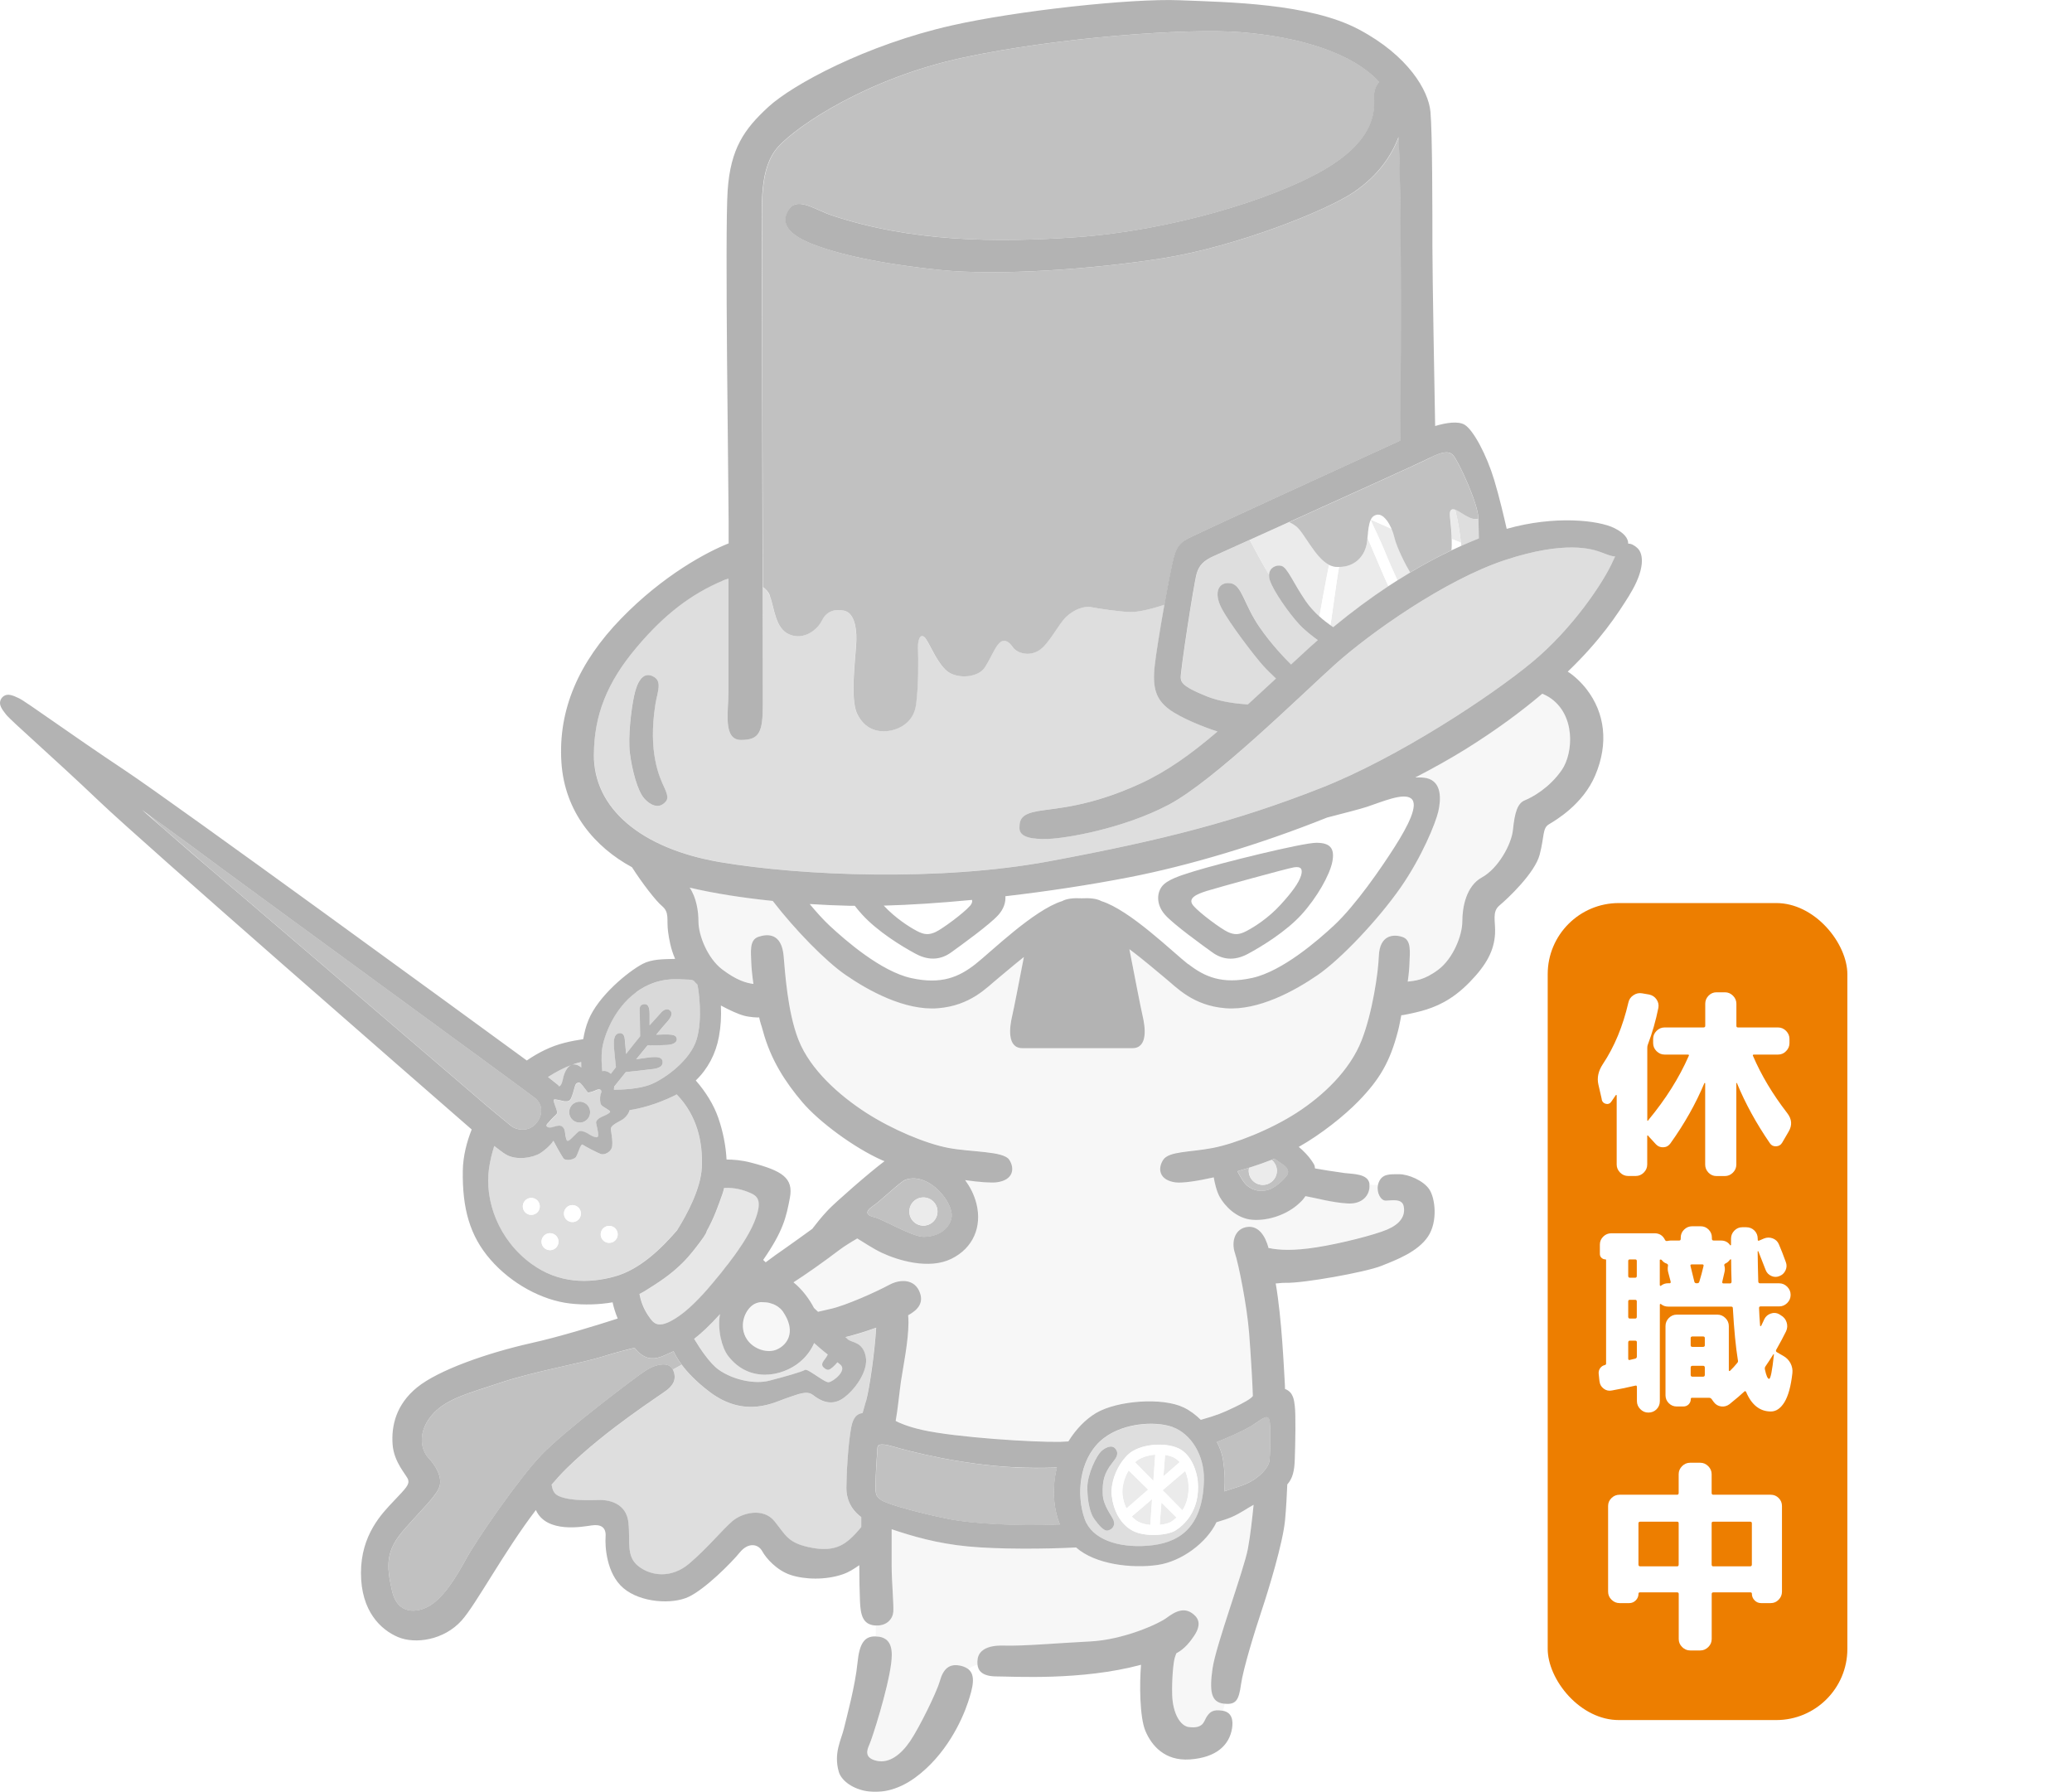 <?xml version="1.0" encoding="UTF-8"?>
<svg xmlns="http://www.w3.org/2000/svg" viewBox="0 0 339.99 294">
  <g id="a" data-name="レイヤー 4">
    <rect y="0" width="339.99" height="294" style="fill: #fff;"/>
  </g>
  <g id="b" data-name="レイヤー 3" style="opacity: .3;">
    <path d="M24.07,133.43c-.24-.18-.49-.36-.74-.54,1.18,1.03,2.32,2.03,3.4,2.96-.96-.88-1.85-1.69-2.66-2.42h0Z" style="fill: none;"/>
    <path d="M122.05,216.56c.29-1.27,1.11-2.32,2-2.68.05-.02.11-.03.17-.05-.05.02-.11.03-.17.05-.89.36-1.71,1.41-2,2.68Z" style="fill: none;"/>
    <path d="M114.17,177.3c1.65,1.88,2.94,3.98,3.68,6.1.79,2.24,1.25,4.64,1.37,6.87,1.13,0,2.49.11,3.99.5,5.16,1.34,7.02,2.53,6.4,5.79-.59,3.1-1.05,5.38-4.38,10.18.1.1.24.23.41.39,1.07-.79,2.31-1.69,3.36-2.41,1.07-.73,2.68-1.93,4.28-3.07.64-.83,1.44-1.87,2.59-3.09,1.16-1.23,6.66-6.06,9.27-8.02-.13-.05-.28-.11-.41-.16-4.55-2.02-10.35-6.29-13.11-9.56-2.75-3.25-5.16-6.93-6.44-11.68-.24-.9-.4-1.22-.61-2.19-.19.05-1.62-.04-2.45-.27-1.01-.28-2.36-.89-3.85-1.69.08,1.94,0,3.39-.32,5.12-.5,2.81-1.8,5.27-3.8,7.2h.02Z" style="fill: none;"/>
    <path d="M139.15,219.8c.67.54,2.37.35,2.89,2.75.51,2.4-1.83,5.61-3.77,6.93s-3.77.3-4.85-.56-2.59-.08-4.37.49-6.73,3.46-12.64-1.04c-2.21-1.68-3.63-3.2-4.56-4.45-.41.22-.9.49-1.45.8,0,0,.01,0,.01.02.65,1.41.17,2.44-.92,3.31-1.08.87-9.99,6.48-16.6,12.98-.76.75-1.56,1.62-2.38,2.59.18.92.35,1.58,1.45,1.98,2.06.76,5.2.54,6.61.54s4.23.54,4.55,3.69c.33,3.14-.43,5.53,1.63,7.16,2.06,1.63,5.42,2.06,8.35-.43s5.42-5.53,7.05-6.94,5.1-2.28,6.94,0,2.17,3.47,5.53,4.23,5.2.11,6.72-1.19c.71-.61,1.42-1.41,1.98-2.09,0-.64,0-1.2,0-1.63-1.88-1.4-2.44-3.22-2.44-4.76,0-1.96.27-7.23.8-10,.33-1.71,1.03-2.21,1.86-2.31.15-.56.35-1.21.55-1.96.59-2.19,1.4-8.02,1.66-12.04-1.81.68-3.52,1.18-5.05,1.55.22.2.39.35.44.4l.02-.02Z" style="fill: #919191;"/>
    <path d="M198.97,273.72c.54-3.75,5.18-16.25,5.8-19.64.41-2.25.75-5.35.93-7.19-1.19.64-2.02,1.32-3.59,2.01-.6.27-1.46.55-2.5.85-1.59,3.35-5.69,6.43-9.65,7.01-4.29.63-10.27-.09-13.39-2.86h0c-4.98.25-12.65.31-17.76-.18-5.03-.48-9.12-1.68-12.5-2.82v6.14c0,2.32.36,6.25.27,7.41-.09,1.12-1.02,2.33-2.86,2.24,0,.63-.03,1.24-.05,1.82.19,0,.39.01.61.05,2.23.36,2.18,2.58,1.96,4.37-.54,4.29-3.12,12.33-3.57,13.31s-.84,2.24,1.21,2.68c2.05.45,3.96-1.01,5.48-3.24s4.33-7.95,4.86-9.82c.54-1.88,1.47-3.15,3.79-2.43.34.11.62.25.84.42.41-.29.92-.54,1.55-.74-.03-.3,0-.6.03-.88.18-1.25,1.34-2.29,4.29-2.2,3.21.1,8.84-.41,14.2-.68s11.12-2.82,12.55-3.89,3.08-1.94,4.67-.29c.92.96.55,2.15-.16,3.22-.6.91-1.54,2.18-2.95,2.91-.13.37-.17.44-.23.65-.27.8-.52,3.71-.45,6.16.09,3.01,1.31,5.11,2.74,5.29,2.3.29,2.44-.87,2.81-1.49.58-.97,1.12-1.45,2.73-1.19h.03c.12-.39.22-.78.32-1.17-.07,0-.12,0-.19-.01-2.05-.27-2.33-2.05-1.8-5.8v-.02Z" style="fill: #e3e3e3;"/>
    <path d="M221.13,197.43c-2.61-.15-5.32-.93-6.51-1.12-.14-.02-.28-.05-.41-.08-.4.57-.51.7-1.01,1.16-1.96,1.84-5.02,2.91-7.67,2.72s-4.56-2.3-5.37-3.72c-.54-.95-.85-2.38-1-3.24-2.73.62-5.14.98-6.28.82-2.67-.36-2.96-2.24-2.02-3.69s4.34-1.23,8.1-1.95,9.54-3.04,13.81-5.78c4.27-2.75,8.71-6.9,10.66-11.89,1.79-4.58,2.72-11.17,2.82-13.78.13-3.49,2.36-3.69,3.87-3.18,1.52.51,1.21,2.53,1.16,4.26-.03.86-.09,1.68-.29,3.07,1.16-.15,2.68-.18,5.06-1.99,2.39-1.81,3.9-5.57,3.9-7.88s.61-5.81,3.23-7.24,4.84-5.38,5.08-7.8c.29-2.89.76-4.37,1.95-4.84,1.19-.48,4.04-2.03,6.08-5,1.87-2.74,2.31-9.1-2.1-11.92-.35-.22-.73-.41-1.12-.57-3.43,2.92-7.55,5.97-12.5,9.05-2.62,1.63-5.42,3.2-8.34,4.7.75-.03,1.39,0,1.85.1,2.61.59,2.35,3.62,1.93,5.47s-2.68,7.46-6.22,12.53c-3.7,5.3-9.75,11.69-13.54,14.29-3.78,2.61-9.75,5.89-15.14,5.47-5.38-.42-8.07-3.45-9.84-4.88-1.23-1-3.57-3.05-5.95-4.81.78,4.04,1.9,9.82,2.17,10.94.42,1.77.92,5.3-1.68,5.3h-18.04c-2.61,0-2.1-3.53-1.68-5.3.24-1.01,1.17-5.78,1.92-9.66-1.75,1.39-3.34,2.77-4.28,3.53-1.77,1.43-4.46,4.46-9.84,4.88s-11.35-2.86-15.14-5.47c-3.28-2.26-8.27-7.37-11.95-12.14-4.97-.51-9.64-1.24-13.63-2.18,1.11,1.67,1.44,3.9,1.44,5.54,0,2.31,1.52,6.07,3.9,7.88,2.38,1.8,3.97,2.24,5.12,2.38-.2-1.39-.33-2.61-.35-3.47-.05-1.74-.36-3.76,1.16-4.26,1.52-.51,3.82-.65,4.15,3.18.22,2.6.62,9.11,2.42,13.69,1.95,4.99,6.83,9.23,11.09,11.98s9.74,5.06,13.5,5.78,9.07.51,10.01,1.95c.94,1.45.65,3.33-2.02,3.69-.91.12-2.87-.03-5.22-.35.75,1.03,1.48,2.32,1.87,3.93.89,3.66-.49,7.21-4.15,8.99-3.66,1.79-8.7.26-11.38-.99-1.39-.65-3.09-1.79-4.04-2.36-.9.51-2.14,1.27-2.92,1.87-2.9,2.19-5.53,4.02-7.55,5.33,1.46,1.15,2.7,2.89,3.36,4.2.23.21.45.42.67.63.67-.16,1.37-.33,2.04-.47,2.5-.54,7.61-2.85,9.58-3.92,1.96-1.07,4.29-.96,5.1,1.27.59,1.64-.26,2.78-1.93,3.69.03.4.05.81.05,1.21,0,3.04-.87,7.22-1.23,9.63-.25,1.7-.54,4.78-.87,6.5.43.25,1.95.93,4.33,1.47,5.54,1.25,18.39,2.05,22.68,1.96.37,0,.83-.03,1.33-.07,1.2-1.94,2.79-3.62,4.56-4.67,3.48-2.05,10.89-2.59,14.38-.89,1.03.5,1.96,1.21,2.79,2.02,2.74-.78,3.57-1.13,5.61-2.11,1.4-.68,2.66-1.38,2.93-1.8-.06-1.8-.3-6.32-.61-10.29-.36-4.55-1.72-11.31-2.34-13.19-.63-1.88.02-4.09,2.16-4.27,1.74-.14,2.81,1.43,3.37,3.48h.1c1.69.34,3.98.46,7.74-.12,3.99-.62,9.55-2.04,11.62-2.92s3.07-2.21,2.7-3.87c-.29-1.29-2.02-.88-2.94-.88-.81,0-1.51-1.28-1.28-2.52-.44-.02-.91-.04-1.4-.06.11,1.57-1.1,3.15-3.58,3.01v.04Z" style="fill: #e3e3e3;"/>
    <path d="M166.57,240.77c-9.02-.45-17.5-2.68-19.91-3.39s-2.68-.27-2.68.36-.18,2.05-.27,4.73-.09,2.95.89,3.66,6.7,2.23,11.16,3.13c3.73.75,10.95,1.18,18.17.88-.96-2.31-1.18-4.98-.84-7.58.07-.58.19-1.16.35-1.74-2.49.07-4.83.06-6.87-.04h0Z" style="fill: #2f2f2f;"/>
    <path d="M199.69,236.58c.5.99.85,1.98.99,2.85.26,1.68.39,3.39.21,5.26,1.79-.56,3.1-1.01,3.63-1.25,2.23-.98,3.57-2.68,3.75-3.57s.27-5.09.09-6.61-1.25-.45-2.77.54c-1.52.98-4.99,2.43-5.89,2.77h-.01Z" style="fill: #2f2f2f;"/>
    <path d="M110.53,221.72c-.51.24-1.03.47-1.59.71-2.03.88-3.4.48-4.81-1.28-1.2.29-3.18.79-5.33,1.46-3.47,1.08-11.06,2.39-16.59,4.23s-9.22,2.71-11.49,5.53c-2.28,2.82-1.6,5.6-.43,6.83,1.26,1.34,2.28,3.14,1.84,4.66-.43,1.52-2.93,3.79-5.86,7.16-2.93,3.36-2.92,5.75-1.95,9.98.98,4.23,4.33,3.39,5.65,2.76,2.73-1.3,4.84-4.93,6.57-8.07s8.54-12.98,12.22-16.89c3.69-3.9,15.48-12.78,17.11-13.87,1.62-1.08,3.86-1.6,4.53-.22.55-.31,1.04-.58,1.45-.8-.66-.88-1.08-1.63-1.33-2.2h.01Z" style="fill: #2f2f2f;"/>
    <path d="M97.47,123.83c-.04,8.76,7.7,15.42,20.8,17.63,13.34,2.25,35.96,3.18,53.93-.16,19.04-3.54,30.88-6.65,44.5-11.99,12.78-5.01,28.15-15.22,34.75-20.7s11.71-13.11,13.26-16.62c.11-.25.22-.48.33-.7-.78-.02-1.6-.43-2.39-.72-1.31-.47-5.72-1.97-15.66,1.31s-22.31,12.09-27.94,17.16c-5.63,5.06-19.8,19.08-27.3,23.01-7.5,3.94-16.86,5.49-19.67,5.58s-4.78-.28-4.78-1.78.37-2.34,3.19-2.81c2.81-.47,8.34-.66,16.69-4.5,4.37-2.01,8.23-4.78,12.62-8.53-2.07-.65-5.95-2.17-7.91-3.62-2.19-1.62-2.81-3.51-2.39-7.24.21-1.89.9-6.07,1.58-9.94-1.78.58-4.2,1.24-5.64,1.2-1.73-.05-5.14-.54-6.36-.79-1.22-.24-2.88.37-4.16,1.59-1.29,1.22-2.82,4.47-4.47,5.51s-3.61.43-4.29-.55c-.67-.98-1.47-1.41-2.2-.67-.73.73-1.22,2.14-2.33,3.92s-4.35,1.96-6,.86-2.88-4.16-3.67-5.39c-.8-1.22-1.41-.24-1.35,1.47s.12,6-.31,9.25-3.31,4.22-4.84,4.35c-1.53.12-3.61-.31-4.84-2.88-1.22-2.57-.18-9.55-.12-12.06s-.55-4.53-2.02-4.84-2.88.06-3.61,1.59-2.94,3.31-5.33,2.33-2.45-4.29-3.25-6.37c-.25-.64-.68-1.1-1.16-1.42.02,10,.04,17.73.04,19.21,0,4.61-.55,5.89-3.57,5.89s-2.07-4.61-2.07-7.95v-18.51c-.63.2-.29.04-.97.33-5.08,2.15-9.5,5.45-14.17,11-4.8,5.71-6.91,11.09-6.95,17.55h.03ZM107.08,110.94c1.69.79.77,2.57.45,4.63-1.24,7.9.68,11.96,1.47,13.65.79,1.69.56,2.14-.23,2.71s-1.92.34-3.05-.9-2.03-4.74-2.37-7.45.23-7.22.68-9.37c.45-2.14,1.35-4.06,3.05-3.27Z" style="fill: #919191;"/>
    <path d="M178,249.25c1.19,3.34,5.52,4.73,10.27,4.38,4.73-.36,9.11-2.5,9.29-10.8.09-4.11-2.17-7.59-5.11-8.66s-8.73-.71-12.02,2.41-3.85,8.66-2.43,12.68h0ZM193.41,237.65c2.28,1.09,3.01,4.17,3.13,5.31.5,5.01-2.48,7.45-3.72,8.19s-4.87,1.09-6.95,0-3.18-3.48-3.42-5.66c-.25-2.18.79-5.01,2.63-6.8s6.06-2.13,8.34-1.04h-.01ZM180.65,238.15c.7-.65,1.84-1.24,2.43-.4.6.84,0,1.51-.55,2.23-1.39,1.79-1.64,3.03-1.59,5.06s1.49,3.57,1.79,4.42c.3.84-.25,1.49-.94,1.64s-1.54-.94-2.23-1.89-1.14-2.93-1.14-5.16,1.54-5.26,2.23-5.91h0Z" style="fill: #919191;"/>
    <path d="M126.31,97.74c.8,2.08.86,5.39,3.25,6.37,2.39.98,4.59-.8,5.33-2.33s2.14-1.9,3.61-1.59,2.08,2.33,2.02,4.84-1.1,9.49.12,12.06,3.31,3,4.84,2.88,4.41-1.1,4.84-4.35.37-7.53.31-9.25c-.06-1.71.55-2.69,1.35-1.47s2.02,4.29,3.67,5.39,4.9.92,6-.86,1.59-3.18,2.33-3.92c.73-.73,1.53-.31,2.2.67s2.63,1.59,4.29.55,3.18-4.29,4.47-5.51,2.94-1.84,4.16-1.59c1.22.24,4.63.74,6.36.79,1.44.04,3.86-.62,5.64-1.2.61-3.43,1.23-6.62,1.53-7.74.64-2.35,1.48-2.74,3.72-3.79.31-.14.65-.3,1.02-.48,2.26-1.08,23.67-10.93,32.44-14.93.04-5.15.3-38.29-.29-49.8-1.23,3.22-3.42,6.38-7.35,9.05-4.45,3.02-19.25,8.91-31.18,10.82-11.51,1.84-27.18,2.91-36.53,1.96-10.11-1.02-17.09-2.62-21.38-4.37-4.3-1.75-4.93-3.8-3.5-5.71s4.23.21,7.01,1.13c12.9,4.27,26.62,4.5,40.14,3.55,15.3-1.08,32.07-6.15,40.51-11.04,9.07-5.25,8.27-10.34,8.27-12.25,0-.84.34-1.65.84-2.16-4.29-4.67-12.71-7.38-22.79-8.18-8.63-.69-29.89.83-45.48,4.17s-27.15,11.1-30.33,14.6-2.7,9.39-2.7,15.75c0,4.31.07,35.46.12,56.51.48.32.91.77,1.16,1.42h-.02Z" style="fill: #2f2f2f;"/>
    <path d="M238.77,83.62c.48,1.84.78,3.91.95,5.41s0,0,0,0c.02.19.04.37.06.54.98-.44,1.95-.85,2.89-1.22,0-.69-.02-1.8-.06-3.22-.16.01-.33.02-.51.03-1.05.06-2.47-1.26-3.34-1.54h0Z" style="fill: #919191;"/>
    <path d="M199.28,91.2c-1.73.77-2.49,1.54-2.9,2.92-.47,1.62-2.68,16.02-2.62,17.12.05.91.72,1.6,4.4,3.07,2.14.86,4.84,1.17,6.62,1.28,1.45-1.32,2.97-2.74,4.61-4.25-.61-.57-1.43-1.36-2.12-2.12-1.25-1.38-5.63-7.06-6.88-9.56-1.25-2.51-.4-4.22,1.52-3.96,1.91.26,2.18,3.43,4.81,7.25,1.93,2.8,4.12,5.07,5.15,6.08.66-.61,1.32-1.23,2.02-1.86.8-.73,1.59-1.44,2.37-2.13-.84-.6-2.11-1.57-3.08-2.62-1.58-1.71-4.22-5.41-4.81-7.25-.1-.32-.12-.59-.11-.84-1.32-2.22-2.5-4.42-3.19-5.75-3.12,1.41-5.34,2.41-5.79,2.61h0Z" style="fill: #919191;"/>
    <path d="M191.18,238.73l-.27,3.49,2.67-2.33c-.28-.3-.59-.57-.98-.76-.41-.2-.9-.33-1.42-.41h0Z" style="fill: #bbb;"/>
    <path d="M189.56,238.68c-1.28.1-2.55.51-3.31,1.25l3.01,3.05.3-4.29h0Z" style="fill: #bbb;"/>
    <path d="M185.71,248.82c.32.35.69.65,1.11.88.55.29,1.23.44,1.93.51l.29-4.22-3.34,2.84h.01Z" style="fill: #bbb;"/>
    <path d="M193.06,248.99l-2.48-2.44-.28,3.64c.78-.08,1.47-.26,1.85-.49.24-.15.57-.38.91-.71h0Z" style="fill: #bbb;"/>
    <path d="M184.2,245.27c.08.75.3,1.53.64,2.24l3.56-3.1-3.2-3.14c-.76,1.27-1.14,2.76-1,4Z" style="fill: #bbb;"/>
    <path d="M194.03,247.81c.66-1.04,1.16-2.52.97-4.52-.04-.42-.19-1.17-.51-1.94l-3.71,3.16,3.26,3.3h0Z" style="fill: #bbb;"/>
    <path d="M182.43,245.5c.25,2.18,1.34,4.57,3.42,5.66s5.71.74,6.95,0,4.22-3.18,3.72-8.19c-.11-1.15-.84-4.22-3.13-5.31-2.28-1.09-6.5-.74-8.34,1.04-1.84,1.79-2.88,4.62-2.63,6.8h.01ZM189.55,238.68l-.3,4.29-3.01-3.05c.76-.74,2.03-1.15,3.31-1.25h0ZM194.99,243.29c.19,2-.31,3.47-.97,4.52l-3.26-3.3,3.71-3.16c.32.77.47,1.52.51,1.94h0ZM190.9,242.22l.27-3.49c.52.08,1.01.21,1.42.41.38.19.7.46.98.76l-2.67,2.33h0ZM190.57,246.55l2.48,2.44c-.35.33-.67.56-.91.71-.38.24-1.07.41-1.85.49l.28-3.64ZM186.81,249.69c-.42-.23-.79-.53-1.11-.88l3.34-2.84-.29,4.22c-.7-.06-1.39-.21-1.93-.51h-.01ZM188.39,244.4l-3.56,3.1c-.34-.71-.56-1.49-.64-2.24-.14-1.24.25-2.74,1-4l3.2,3.14Z" style="fill: #fff;"/>
    <path d="M238.77,83.62c-.17-.06-.33-.09-.44-.04-.73.26-.24,1.45-.11,4.22,0,.23.02.43.02.64.57.23,1.07.43,1.49.59-.18-1.51-.48-3.57-.95-5.41h-.01Z" style="fill: #bbb;"/>
    <path d="M239.78,89.57h0c-.02-.17-.04-.35-.06-.54.02.19.04.37.06.54Z" style="fill: #bbb;"/>
    <path d="M225.17,84.9c.05-.06.1-.11.15-.16-.05.05-.1.1-.15.16Z" style="fill: #bbb;"/>
    <path d="M224.39,88.28c0,.15-.03.28-.04.43-.25,2.52-2.04,4.32-4.63,4.3-.54,3.05-1.26,8.9-1.43,9.57.18.12.34.24.5.34,3.11-2.57,6.12-4.79,9.03-6.71-.23-.51-.46-1.02-.67-1.49-.42-.93-1.69-4.01-2.75-6.43h-.01Z" style="fill: #bbb;"/>
    <path d="M225.48,84.63s.09-.06.14-.08c-.05.02-.09.06-.14.08Z" style="fill: #bbb;"/>
    <path d="M226.38,84.45c.09.02.19.05.28.1-.09-.04-.19-.07-.28-.1Z" style="fill: #bbb;"/>
    <path d="M226.68,84.55c.1.05.2.12.3.19-.1-.08-.2-.14-.3-.19Z" style="fill: #bbb;"/>
    <path d="M227.6,85.41c-.18-.25-.37-.46-.58-.62.2.17.39.38.58.62Z" style="fill: #bbb;"/>
    <path d="M225.99,84.43c.1-.02.21-.01.31,0-.1-.02-.2-.02-.31,0Z" style="fill: #bbb;"/>
    <path d="M224.39,88.28c.03-.3.06-.58.09-.85-.03.26-.06.55-.09.85Z" style="fill: #bbb;"/>
    <path d="M224.49,87.32c.03-.27.07-.52.1-.75-.04.23-.07.48-.1.75Z" style="fill: #bbb;"/>
    <path d="M224.95,85.26c.04-.09.09-.17.14-.24-.05.08-.1.15-.14.24Z" style="fill: #bbb;"/>
    <path d="M224.6,86.55c.08-.49.18-.89.32-1.2-.14.32-.24.72-.32,1.2Z" style="fill: #bbb;"/>
    <path d="M218.08,92.67c-2.34-1.21-4.03-5.23-5.41-6.33-.31-.25-.7-.47-1.12-.68-2.37,1.07-4.59,2.07-6.48,2.93.69,1.33,1.87,3.53,3.19,5.75.04-1.22,1.21-1.69,2.03-1.47.99.26,1.85,2.64,3.96,5.74.66.97,1.46,1.82,2.24,2.53.25-1.37,1.03-5.78,1.59-8.47h0Z" style="fill: #bbb;"/>
    <path d="M228.83,88.19c-.21-.93-.66-2-1.22-2.77.28.39.54.86.75,1.35-1.47-.66-3.05-1.36-3.41-1.51,0,.03-.02.06-.03.09.23.6,1.67,3.5,2.43,5.44.46,1.16,1.28,2.99,1.95,4.46.72-.45,1.43-.9,2.13-1.31-.66-1.06-2.2-4.02-2.59-5.74h0Z" style="fill: #bbb;"/>
    <path d="M227.61,85.42h0c-.18-.25-.37-.46-.58-.62-.02-.01-.04-.03-.05-.04-.1-.08-.2-.14-.3-.19h-.02c-.09-.04-.19-.07-.28-.1-.03,0-.05-.01-.08-.01-.1-.02-.2-.02-.31,0-.14.02-.26.06-.38.12-.05.02-.09.06-.14.08-.05.03-.11.07-.15.11-.05.05-.1.1-.15.16-.03.03-.05.07-.08.11-.05.08-.1.15-.14.24.36.16,1.94.85,3.41,1.51-.21-.49-.46-.96-.75-1.35v-.02Z" style="fill: #fff;"/>
    <path d="M219.14,93c-.18-.02-.36-.06-.54-.12-.17-.06-.34-.13-.51-.21-.56,2.69-1.34,7.1-1.59,8.47.64.58,1.26,1.07,1.8,1.44.17-.67.89-6.52,1.43-9.57-.19,0-.38.01-.58-.01h-.01Z" style="fill: #fff;"/>
    <path d="M224.92,85.34h0c-.14.32-.24.72-.32,1.2v.02c-.04.23-.07.48-.1.75,0,.04,0,.08,0,.11-.03.27-.06.55-.09.85,1.06,2.42,2.32,5.51,2.75,6.43.21.46.45.98.67,1.49.5-.33,1-.65,1.49-.96-.67-1.47-1.49-3.3-1.95-4.46-.76-1.94-2.21-4.84-2.43-5.44h-.01Z" style="fill: #fff;"/>
    <path d="M239.72,89.03c-.42-.17-.92-.37-1.49-.59.02.7.02,1.32-.04,1.86.53-.25,1.06-.5,1.58-.73-.02-.17-.04-.35-.06-.54h0Z" style="fill: #fff;"/>
    <path d="M234.72,75.1c-1.17.6-13.38,6.14-23.17,10.57.42.2.8.43,1.12.68,1.38,1.1,3.07,5.11,5.41,6.33.17.09.34.16.51.21.18.06.35.1.54.12.2.02.39.01.58.01,2.58.02,4.38-1.78,4.63-4.3.02-.15.03-.29.04-.43.03-.3.06-.58.09-.85,0-.04,0-.08,0-.11.03-.27.07-.52.1-.75v-.02c.08-.49.18-.89.32-1.2,0-.03.02-.06.03-.09.04-.09.09-.17.14-.24.03-.04.05-.08.08-.11.05-.06.1-.11.15-.16.05-.04.1-.08.15-.11s.09-.06.14-.08c.11-.05.24-.09.38-.12.1-.02.21-.01.31,0,.03,0,.05,0,.08.01.09.02.19.05.28.1h.02c.1.05.2.12.3.19.02.01.04.03.05.04.2.17.39.38.58.62.56.77,1.01,1.84,1.22,2.77.4,1.71,1.93,4.68,2.59,5.74,2.35-1.4,4.61-2.6,6.77-3.63.06-.55.06-1.16.04-1.86,0-.21,0-.41-.02-.64-.13-2.77-.61-3.96.11-4.22.12-.04.27-.01.44.04.86.28,2.29,1.6,3.34,1.54.18,0,.35-.02.51-.03v-.09c-.06-2.47-3.3-9.37-4.12-10.31-.44-.5-1.27-.92-3.77.37h.02Z" style="fill: #2f2f2f;"/>
    <path d="M127.57,214.32s-.03-.02-.04-.02c.01,0,.03.02.04.02Z" style="fill: #afafaf;"/>
    <path d="M128,214.66h-.01s.05.04.07.06c-.02-.02-.04-.03-.06-.05h0Z" style="fill: #afafaf;"/>
    <path d="M125.06,213.66s.07,0,.1,0c-.03,0-.07,0-.1,0Z" style="fill: #afafaf;"/>
    <path d="M121.95,217.35c.01-.27.05-.53.11-.79.29-1.27,1.11-2.32,2-2.68.05-.02.11-.03.17-.05.12-.04.24-.08.37-.11-.19.04-.37.09-.54.16-1.42.58-2.68,2.92-1.85,5.12.1.28.24.54.4.78-.16-.25-.3-.51-.4-.78-.21-.55-.28-1.11-.26-1.65h0Z" style="fill: #afafaf;"/>
    <path d="M123.14,195.73c-1.27-.57-2.61-.88-4.2-.82h-.09c-.08.33-.16.67-.27.97-.74,2.08-1.43,4.05-2.58,6.1-.07.44-.63,1.22-2.03,3.02-.04.05-.08.1-.13.15-.04.05-.08.1-.12.16-.23.28-.44.53-.64.76-.06.07-.12.14-.18.21-.34.38-.65.71-.92.97-1.99,1.98-4,3.22-6.13,4.57-.27.17-.58.33-.89.48,0,.03.01.06.02.09.3,1.56.9,2.79,1.73,3.91.73.98,1.57,1.85,4.87-.46,1.99-1.4,4.23-3.89,5.8-5.78h-.02s.42-.5,1.04-1.26c.61-.78.99-1.29.99-1.29h.02c1.5-1.94,3.44-4.68,4.36-6.92,1.53-3.73.49-4.36-.63-4.85h0Z" style="fill: #afafaf;"/>
    <path d="M131.27,223.47c-2.86,2.4-8.32,3.51-11.78-1.01-1.01-1.32-1.78-4.3-1.33-6.84-1.68,1.85-3.03,3.12-4.24,4.05.96,1.6,2.59,4.06,4.06,5.09,2.27,1.59,5.8,2.42,8.3,1.77,2.51-.65,5.36-1.46,5.82-1.76s3.18,2.1,3.91,2.02,3.1-1.94,1.88-2.91c-.19-.15-.33-.26-.45-.36-.22.26-.5.56-.76.79-.58.52-.84.58-1.36.19s-.52-.78,0-1.42c.23-.29.41-.59.53-.83-.18-.15-.4-.32-.66-.53-.31-.25-.87-.73-1.58-1.36-.47,1.09-1.22,2.17-2.34,3.11h0Z" style="fill: #afafaf;"/>
    <g>
      <path d="M93.32,180.67c-.13.06-.3.07-.5.05.2.02.37,0,.5-.05Z" style="fill: #919191;"/>
      <path d="M97.94,178.85c.16-.08.31-.1.42-.09-.12-.02-.26,0-.42.08-.56.29-1.39.49-1.48.43-.07-.06-.79-1.09-1.16-1.46.37.36,1.09,1.4,1.16,1.46.08.07.91-.14,1.48-.43h0Z" style="fill: #919191;"/>
      <path d="M90.96,180.43s.03-.02.05-.02c-.02,0-.03,0-.05.02Z" style="fill: #919191;"/>
      <path d="M91.35,182.08s0-.02-.01-.03c0,0,0,.02.01.03.16.5.11.67-.19.93.3-.26.35-.44.19-.93Z" style="fill: #919191;"/>
      <path d="M93.75,180.19s.01-.03.02-.04c0,0-.01.03-.02.04Z" style="fill: #919191;"/>
      <path d="M94.95,177.65s.04,0,.06,0c-.02,0-.04,0-.06,0Z" style="fill: #919191;"/>
      <path d="M98.5,180.62c-.01-.17-.02-.35,0-.53-.01.17,0,.35,0,.53Z" style="fill: #919191;"/>
      <path d="M95.4,174.26c-.5.11-.99.26-1.47.43.52-.13,1.04.09,1.49.47-.01-.26-.02-.57-.02-.9Z" style="fill: #919191;"/>
      <path d="M91.63,178.05s.05.08.11.19c.43-.05.59-.9.69-1.38.19-.89.68-1.91,1.41-2.15-.04.02-.09.03-.13.04-1.36.52-2.64,1.22-3.78,1.95l1.69,1.34h0Z" style="fill: #919191;"/>
      <path d="M98,185c-.07-.34-.15-.63-.16-.74.01.11.08.41.16.74Z" style="fill: #919191;"/>
      <path d="M96.24,185.85c.09.05.19.09.27.15.07.04.14.09.22.14-.08-.05-.15-.09-.22-.14-.08-.06-.18-.1-.27-.15Z" style="fill: #919191;"/>
      <path d="M91.6,184.73s.09-.02.14-.02c-.04,0-.09,0-.14.02Z" style="fill: #919191;"/>
      <path d="M92.44,185.01c.11.13.21.3.27.56.05.19.1.82.21,1.24-.12-.43-.17-1.05-.21-1.24-.06-.26-.16-.43-.27-.56Z" style="fill: #919191;"/>
      <path d="M90.47,185h.02c.08,0,.17-.04.27-.06-.1.03-.19.05-.27.06h-.02Z" style="fill: #919191;"/>
      <path d="M98.99,183.2c.29-.12.59-.26.81-.4-.22.14-.52.28-.81.4Z" style="fill: #919191;"/>
      <path d="M93.19,187.23s.04,0,.05-.02c-.02,0-.04.02-.05.02Z" style="fill: #919191;"/>
      <path d="M90.96,184.88c-.06.02-.13.04-.19.06.06-.02.13-.04.19-.06Z" style="fill: #919191;"/>
      <path d="M94.6,186.02c-.12.12-.25.25-.38.38.13-.13.26-.27.38-.38Z" style="fill: #919191;"/>
      <path d="M93.37,187.16s-.01,0-.02,0c0,0,.01,0,.02,0Z" style="fill: #919191;"/>
      <path d="M98.07,186.56s-.06.02-.09.02c.03,0,.07,0,.09-.02Z" style="fill: #919191;"/>
      <path d="M111.09,201.86c1.68-2.67,3.9-6.88,4.06-10.32.19-4.11-.75-8.5-4.13-11.98-.13.07-.24.15-.38.21-3.08,1.5-5.73,2.14-7.34,2.37-.15.6-.66,1.25-1.25,1.6-.77.46-1.94.92-1.83,1.62.11.69.4,2.26.15,2.99-.25.74-1.21,1.18-1.75,1.01-.54-.16-2.75-1.33-3.04-1.56s-.76,1.53-1.08,2.02c-.32.48-1.7.71-2.06.23-.35-.48-1.52-2.62-1.62-2.83,0,0-.04-.02-.05-.03-.41.71-1.5,1.63-2.12,2.01-1.26.79-3.98,1.23-5.66.21-.63-.38-.78-.55-1.9-1.38-.37,1.18-.68,2.41-.86,3.68-.75,5.21,1.5,11.69,7,15.68,4.41,3.2,9.32,3.23,13.61,2.04,4.06-1.12,7.56-4.48,10.23-7.58h.02ZM88.27,198.81c-.48.6-1.35.7-1.96.22-.6-.48-.7-1.35-.22-1.96.48-.6,1.35-.7,1.96-.22.6.48.7,1.35.22,1.96ZM91.34,204.6c-.48.6-1.35.7-1.96.22-.6-.48-.7-1.35-.22-1.96.48-.6,1.35-.7,1.96-.22.6.48.7,1.35.22,1.96ZM95.02,199.99c-.48.6-1.35.7-1.96.22-.6-.48-.7-1.35-.22-1.96.48-.6,1.35-.7,1.96-.22.6.48.7,1.35.22,1.96ZM101.05,203.4c-.48.6-1.35.7-1.96.22-.6-.48-.7-1.35-.22-1.96.48-.6,1.35-.7,1.96-.22.6.48.7,1.35.22,1.96Z" style="fill: #919191;"/>
    </g>
    <path d="M98.84,175.75c.3-.08.63-.06,1,.14.16.09.3.18.41.29.23-.3.51-.67.83-1.09-.08-.77-.24-2.22-.3-2.98-.08-1.07-.09-2.15.5-2.47s1.18-.06,1.24.79c.03.46.14,1.56.23,2.49.85-1.09,1.7-2.17,2.3-2.89-.02-1.19-.06-3.31-.06-3.78,0-.67-.18-1.28.58-1.48s1.02.48,1.03,1.56v1.9c.89-.99,1.55-1.67,1.81-2,.39-.49,1.02-.86,1.51-.47s.44.95-.59,2.07c-.44.48-1.01,1.17-1.64,1.94.7-.03,1.52-.05,1.92-.04.78.02,1.31.11,1.44.62s-.29,1.04-1.55,1.1c-.82.04-2.31.07-3.24.08-.41.5-.82,1.01-1.23,1.5-.19.23-.41.49-.63.77.88-.14,2.1-.32,2.58-.35.77-.05,1.63-.03,1.75.66s-.36,1.12-1.49,1.28c-.94.14-3.63.42-4.54.51-.79.98-1.52,1.89-1.91,2.38-.02.16-.03.33-.04.51.99,0,4.16-.05,6.18-.92,2.34-1.01,6.36-3.95,7.39-7.33,1.03-3.39.31-8.18.16-8.83-.01-.06-.03-.12-.05-.18-.2-.2-.4-.41-.6-.63-.27-.11-.64-.18-1.17-.18-1.26,0-4.6-.6-8.28,2.08s-5.29,7.21-5.58,9.25c-.18,1.26-.08,2.74.02,3.69h.02Z" style="fill: gray;"/>
    <path d="M86.09,197.07c-.48.6-.38,1.48.22,1.96s1.48.38,1.96-.22.38-1.48-.22-1.96-1.48-.38-1.96.22Z" style="fill: #fff;"/>
    <path d="M89.16,202.86c-.48.6-.38,1.48.22,1.96s1.48.38,1.96-.22.38-1.48-.22-1.96-1.48-.38-1.96.22Z" style="fill: #fff;"/>
    <path d="M92.84,198.25c-.48.6-.38,1.48.22,1.96s1.48.38,1.96-.22.38-1.48-.22-1.96-1.48-.38-1.96.22Z" style="fill: #fff;"/>
    <path d="M98.88,201.66c-.48.6-.38,1.48.22,1.96s1.48.38,1.96-.22.38-1.48-.22-1.96-1.48-.38-1.96.22Z" style="fill: #fff;"/>
    <path d="M33.92,142.08c.99.79,36.17,30.95,44.57,38.15,1.3,1.18,4.77,3.97,5.28,4.42.9.78,2.76,1.08,3.96-.06s1.68-3.12.06-4.44c-1.42-1.16-52.15-38.16-53.16-38.97-.44-.35-5.07-3.74-10.57-7.76.81.74,1.7,1.55,2.66,2.42,3.88,3.37,6.84,5.94,7.19,6.23h.01Z" style="fill: #2f2f2f;"/>
    <path d="M90.07,184.15c-.11.12-.2.22-.28.3-.03.03-.03.07-.05.1.02-.03.02-.07.05-.1.08-.07.17-.18.28-.3Z" style="fill: #2f2f2f;"/>
    <path d="M90.88,180.55c0,.29.3,1.02.46,1.5-.15-.47-.46-1.21-.46-1.5Z" style="fill: #2f2f2f;"/>
    <path d="M91.16,183.01s-.04.04-.07.06c-.05.04-.11.1-.16.15.06-.05.12-.12.16-.15.03-.02.04-.04.07-.06Z" style="fill: #2f2f2f;"/>
    <path d="M90.91,180.46s-.01.04-.02.07c0-.03,0-.05.02-.07Z" style="fill: #2f2f2f;"/>
    <path d="M100.13,182.47c.08-.27-1.24-.79-1.47-1.17-.09-.15-.14-.4-.17-.68-.01-.17-.02-.35,0-.53.01-.18.04-.35.08-.5.02-.07.04-.14.07-.19.15-.31.02-.6-.27-.64-.12-.02-.26,0-.42.09-.56.29-1.39.49-1.48.43-.07-.06-.79-1.09-1.16-1.46-.05-.05-.1-.09-.13-.11-.05-.03-.11-.04-.17-.04-.02,0-.04,0-.06,0-.07,0-.15.03-.22.07h-.02c-.15.1-.29.29-.37.59-.13.52-.41,1.4-.58,1.83,0,0-.01.03-.02.04-.02.06-.05.1-.07.14-.08.14-.19.26-.36.34-.13.06-.3.07-.5.05-.06,0-.11,0-.18,0-.5-.11-1.35-.34-1.64-.29-.02,0-.03,0-.05.02-.02,0-.04,0-.05.02s-.02.04-.02.07v.03c0,.29.3,1.02.46,1.5,0,0,0,.02.01.03.16.5.11.67-.19.93-.02.02-.04.04-.07.06-.05.04-.11.1-.16.15-.27.25-.59.63-.86.92-.11.12-.2.22-.28.3-.03.03-.03.07-.05.1-.15.27.13.54.73.45h.02c.08,0,.18-.04.27-.06.06-.02.13-.04.19-.06.21-.06.42-.12.64-.15.05,0,.09-.02.14-.02.27,0,.52.07.71.3.11.13.21.3.27.56.05.19.1.82.21,1.24.07.24.15.41.27.41.01,0,.03,0,.05-.02.03,0,.07,0,.11-.04,0,0,.01,0,.02,0,.22-.13.54-.44.84-.75.13-.13.26-.27.38-.38.15-.15.28-.28.36-.33.26-.19.81-.08,1.29.16.09.05.19.09.27.15.07.04.14.09.22.14.37.23.86.46,1.16.47h.03s.04,0,.06-.02c.03,0,.07,0,.09-.02.04-.03.07-.06.09-.12.08-.26-.04-.91-.16-1.45-.08-.34-.15-.63-.16-.74-.03-.29.33-.74.9-.96.08-.03.17-.06.26-.1.29-.12.59-.26.81-.4.17-.11.3-.22.33-.32h0ZM96.46,183.55c-.59.74-1.68.87-2.42.27-.74-.59-.87-1.68-.27-2.42.59-.74,1.68-.87,2.42-.27.74.59.87,1.68.27,2.42Z" style="fill: gray;"/>
    <path d="M124.22,213.83c-.05.02-.11.03-.17.05-.89.36-1.71,1.41-2,2.68-.06.25-.1.52-.11.79-.02.54.05,1.1.26,1.65.1.27.24.53.4.78,1.12,1.66,3.46,2.37,5.02,1.62,1.68-.81,2.87-2.78,1.26-5.58-.11-.19-.23-.38-.36-.58-.12-.18-.27-.35-.43-.5,0,0-.02-.02-.03-.02-.02-.02-.05-.04-.07-.06-.13-.12-.27-.23-.42-.33-.01,0-.03-.02-.04-.02h-.01c-.17-.11-.36-.21-.54-.29-.2-.09-.42-.16-.63-.21-.39-.1-.79-.14-1.17-.13-.03,0-.07,0-.1,0-.16,0-.31.02-.47.05-.13.03-.25.07-.37.11l-.02-.02Z" style="fill: #e3e3e3;"/>
    <path d="M150.45,152.75c1.26.67,2.02.67,3.11.17s4.58-3.07,5.63-4.29c.32-.37.4-.69.31-.97-5.28.51-10.22.82-14.48.94,1.99,2.13,4.18,3.49,5.42,4.15h0Z" style="fill: #fff;"/>
    <path d="M228.87,138.96c2.19-3.45,3.95-6.9,2.69-7.9-1.26-1.01-4.71.5-7.23,1.35-1.13.38-3.77,1.05-6.57,1.77-11.18,4.48-22.79,7.91-32.38,9.78-6.67,1.3-13.69,2.35-20.41,3.13.08.97-.26,2.07-1.15,3.07-1.43,1.6-6.22,5.05-7.74,6.14-1.51,1.09-3.45,1.51-5.8.25s-6.31-3.7-8.83-6.47c-.41-.45-.8-.93-1.19-1.42h-.74c-2.23-.05-4.45-.15-6.66-.29,1.11,1.35,2.23,2.59,3.29,3.57,2.57,2.39,8.41,7.48,13.37,8.58,4.96,1.09,7.82-.17,10.51-2.27,2.51-1.96,9.56-8.9,14.25-10.36.77-.42,1.89-.53,3.22-.46,1.34-.07,2.45.04,3.22.46,4.69,1.47,11.74,8.4,14.25,10.36,2.69,2.1,5.55,3.36,10.51,2.27s10.8-6.19,13.37-8.58c3.53-3.28,7.82-9.5,10.01-12.95v-.03ZM218.61,141.4c-.42,2.19-2.52,5.89-5.05,8.66-2.52,2.77-6.47,5.21-8.83,6.47-2.35,1.26-4.29.84-5.8-.25s-6.31-4.54-7.74-6.14-1.43-3.45-.59-4.62c.84-1.18,3.05-1.85,5.21-2.52,4.62-1.43,17.91-4.71,20.18-4.71s3.03.92,2.61,3.11h.01Z" style="fill: #fff;"/>
    <path d="M212.3,142.32c-1.09.17-12.7,3.36-14.29,3.87-1.6.5-3.28,1.18-2.19,2.44,1.06,1.22,4.54,3.78,5.63,4.29,1.09.5,1.85.5,3.11-.17s3.53-2.08,5.55-4.29c1.85-2.02,3.03-3.62,3.36-4.79.34-1.18-.08-1.51-1.18-1.35h0Z" style="fill: #fff;"/>
    <path d="M143.2,197.93c-1.34.89-.98,1.52.27,1.79s6.07,3.13,7.95,3.21c1.88.09,4.29-.8,4.73-3.13.45-2.32-3.57-7.5-7.5-6.25-.84.27-4.11,3.48-5.45,4.38ZM151.52,196.48c1.27,0,2.31,1.03,2.31,2.31s-1.03,2.31-2.31,2.31-2.31-1.03-2.31-2.31,1.03-2.31,2.31-2.31Z" style="fill: #2f2f2f;"/>
    <path d="M210.63,191.15c-.36-.24-.94-.65-1.47-1.04-.16.07-.35.13-.51.2.53.42.87,1.06.87,1.79,0,1.27-1.03,2.31-2.31,2.31s-2.31-1.03-2.31-2.31c0-.17.02-.34.06-.5-.62.19-1.25.38-1.9.57.41.81,1.02,1.91,1.62,2.39,1,.81,2.26,1.07,3.6.61s2.99-2.22,3.07-2.61c.08-.38.08-.88-.73-1.42h0Z" style="fill: #2f2f2f;"/>
    <path d="M151.52,201.08c1.27,0,2.31-1.03,2.31-2.31s-1.03-2.31-2.31-2.31-2.31,1.03-2.31,2.31,1.03,2.31,2.31,2.31Z" style="fill: #bbb;"/>
    <path d="M207.21,194.41c1.27,0,2.31-1.03,2.31-2.31,0-.73-.34-1.37-.87-1.79-1.09.43-2.34.87-3.68,1.29-.04.16-.06.33-.06.5,0,1.27,1.03,2.31,2.31,2.31h-.01Z" style="fill: #bbb;"/>
    <path d="M216,138.28c-2.27,0-15.56,3.28-20.18,4.71-2.16.67-4.37,1.35-5.21,2.52-.84,1.18-.84,3.03.59,4.62,1.43,1.6,6.22,5.05,7.74,6.14,1.51,1.09,3.45,1.51,5.8.25s6.31-3.7,8.83-6.47,4.62-6.47,5.05-8.66c.42-2.19-.34-3.11-2.61-3.11h0ZM213.48,143.66c-.34,1.18-1.51,2.77-3.36,4.79-2.02,2.21-4.29,3.62-5.55,4.29s-2.02.67-3.11.17-4.58-3.07-5.63-4.29c-1.09-1.26.59-1.93,2.19-2.44,1.6-.5,13.2-3.7,14.29-3.87s1.51.17,1.18,1.35h0Z"/>
    <path d="M181.79,251.11c.7-.15,1.24-.79.94-1.64-.3-.84-1.74-2.38-1.79-4.42s.2-3.28,1.59-5.06c.56-.72,1.14-1.39.55-2.23-.6-.84-1.74-.25-2.43.4s-2.23,3.67-2.23,5.91.45,4.22,1.14,5.16,1.54,2.03,2.23,1.89h0Z"/>
    <path d="M96.19,181.13c-.74-.59-1.83-.47-2.42.27s-.47,1.83.27,2.42,1.83.47,2.42-.27.47-1.83-.27-2.42Z"/>
    <path d="M197.89,281.88c-.37.62-.51,1.78-2.81,1.49-1.43-.18-2.65-2.28-2.74-5.29-.07-2.45.18-5.36.45-6.16.07-.2.11-.28.23-.65,1.41-.73,2.34-2,2.95-2.91.71-1.07,1.08-2.26.16-3.22-1.59-1.65-3.24-.78-4.67.29s-7.19,3.62-12.55,3.89-10.99.78-14.2.68c-2.95-.09-4.11.95-4.29,2.2-.04.28-.06.58-.03.88.09,1.01.74,1.98,3.16,1.98,2.74,0,13.94.72,23.68-1.91-.26,3.06-.24,8.57.72,10.86.98,2.32,3.11,4.96,7.3,4.67,4.38-.31,6.46-2.38,6.91-5.06.21-1.27.05-2.65-1.52-2.93h-.03c-1.61-.27-2.14.21-2.73,1.19h0Z"/>
    <path d="M154.21,275.85c-.54,1.87-3.35,7.59-4.86,9.82-1.52,2.23-3.42,3.69-5.48,3.24-2.05-.45-1.66-1.7-1.21-2.68s3.03-9.02,3.57-13.31c.22-1.79.27-4.01-1.96-4.37-.22-.03-.41-.04-.61-.05-1.8-.06-2.64,1.14-2.95,4.29-.36,3.74-1.78,8.94-2.23,10.82s-1.73,4.04-.84,7.11c.74,2.58,6.44,5.39,12.52.95,5.05-3.68,7.68-9.38,8.66-12.32.84-2.51,1.33-4.53.02-5.52-.23-.17-.5-.31-.84-.42-2.32-.71-3.26.56-3.79,2.43h0Z"/>
    <path d="M103.36,123.58c.34,2.71,1.24,6.21,2.37,7.45s2.26,1.47,3.05.9,1.02-1.02.23-2.71-2.71-5.76-1.47-13.65c.32-2.06,1.24-3.84-.45-4.63s-2.6,1.13-3.05,3.27-1.02,6.66-.68,9.37Z"/>
    <path d="M267.38,97.61c2.53-4.07,2.39-6.74,1.26-7.72-.46-.4-.95-.71-1.47-.69.01-.81-.58-1.71-2.27-2.55-2.59-1.3-9.8-2.11-17.67.12-.41-1.81-1.19-5.16-2.05-8.02-1.23-4.08-3.39-8.14-4.82-9.04-1.07-.67-3.1-.35-4.87.19-.1-5.38-.45-24.67-.45-29.45,0-5.57,0-18.61-.32-22.11s-3.66-9.23-11.77-13.52C214.84.52,201.48.36,193.53.04s-26.7,1.72-37.38,4.14c-14.03,3.17-26.09,9.7-30.07,13.36s-6.2,6.84-6.68,13.68c-.48,6.84.16,49.32.16,54.41v3.55h-.06c-3.5,1.39-10.64,5.17-17.57,12.3-6.92,7.13-10.37,14.9-9.81,23.6.53,8.19,5.54,13.94,11.58,17.21,1.64,2.57,3.92,5.53,4.92,6.36,1.3,1.08.72,2.24,1.01,4.27.17,1.21.41,2.71,1.15,4.41-1.99.05-3.82.03-5.33.82-2.42,1.28-7.29,5.28-8.89,9.21-.42,1.02-.68,2.1-.86,3.14-.96.15-1.94.32-2.98.58-2.36.57-4.49,1.69-6.28,2.92-9.07-6.63-57.51-41.99-65.89-47.57-9.26-6.16-16.11-11.21-17.43-11.86-1.07-.52-1.81-.77-2.42-.41-.05.02-.09.05-.14.09-.03.02-.06.05-.09.08-.04.04-.09.07-.13.12-.02.02-.02.04-.04.06s-.03.03-.05.05c-.04.05-.06.1-.08.15-.02.03-.04.07-.06.1-.02.05-.04.1-.05.15-.22.68.19,1.35.93,2.27.93,1.15,7.38,6.71,15.43,14.37,7.29,6.94,52.51,46.34,60.98,53.72-.8,2.02-1.42,4.34-1.46,6.77-.09,6.14,1.12,10.66,4.54,14.58,3.41,3.93,8.44,6.67,13.04,7.2,2.36.27,4.8.19,7-.19.17.8.44,1.7.84,2.66-3.48,1.12-9.4,2.96-14.2,4.03-7.26,1.63-15.24,4.44-18.71,7.26s-4.25,6.32-4.03,9.36,2.37,5.08,2.56,5.82c.21.8-.39,1.38-2.34,3.44s-5.41,5.54-5.41,11.83,3.25,9.32,6.07,10.52c2.82,1.19,7.53.54,10.46-2.73,2.38-2.67,6.97-11.31,12.17-18.11,1.75,3.9,7.75,2.72,9.16,2.52,1.52-.22,2.39.33,2.28,1.84-.11,1.52.11,6.07,2.93,8.46s8.02,2.71,10.73,1.41,6.94-5.53,8.35-7.26,3.04-1.41,3.69-.22,2.39,3.14,4.66,3.9c2.28.76,5.75.87,8.57-.11,1.01-.35,1.77-.85,2.7-1.49,0,2.45.05,4.16.11,5.87.09,2.32.47,3.84,2.44,4.02h.17c1.84.09,2.77-1.12,2.86-2.24.09-1.16-.27-5.09-.27-7.41v-6.14c3.38,1.14,7.46,2.34,12.5,2.82,5.11.49,12.78.43,17.76.17h0c3.13,2.78,9.11,3.49,13.39,2.87,3.95-.58,8.05-3.66,9.65-7.01,1.04-.3,1.9-.59,2.5-.85,1.57-.7,2.41-1.37,3.59-2.01-.18,1.84-.51,4.94-.93,7.19-.62,3.39-5.27,15.89-5.8,19.64-.54,3.75-.26,5.54,1.8,5.8.07,0,.13,0,.19.01,1.88.19,2.32-.64,2.67-3.14.36-2.59,2.23-8.66,3.39-12.14s3.48-11.07,3.84-14.82c.19-1.99.3-4.22.37-5.88.86-.97,1.17-2.16,1.23-4.12.09-2.59.18-7.41,0-8.75-.12-.91-.2-2.27-1.61-2.8,0-.27,0-.58-.03-.97-.15-2.29-.47-10.44-1.49-16.34.5,0,.93-.12,1.68-.1,2.84.08,13-1.73,15.6-2.76,2.61-1.03,6.02-2.34,7.7-4.82,1.64-2.44,1.2-6.27.24-7.73-1-1.51-3.51-2.51-4.96-2.51-1.56,0-2.76-.08-3.34,1.3-.07.17-.12.34-.15.51-.23,1.25.47,2.52,1.28,2.52.92,0,2.65-.41,2.94.88.37,1.66-.63,2.99-2.7,3.87s-7.64,2.3-11.62,2.92c-3.76.58-6.06.47-7.74.12h-.1c-.56-2.06-1.64-3.63-3.37-3.48-2.14.18-2.79,2.4-2.16,4.27.62,1.87,1.98,8.64,2.34,13.19.31,3.98.56,8.49.61,10.29-.27.43-1.53,1.13-2.93,1.8-2.04.98-2.87,1.33-5.61,2.11-.83-.81-1.76-1.52-2.79-2.02-3.48-1.7-10.89-1.16-14.38.89-1.77,1.05-3.36,2.72-4.56,4.67-.49.03-.95.06-1.33.07-4.29.09-17.14-.71-22.68-1.96-2.39-.54-3.9-1.22-4.33-1.47.33-1.73.62-4.8.87-6.5.36-2.41,1.23-6.59,1.23-9.63,0-.4-.02-.81-.05-1.21,1.67-.91,2.52-2.05,1.93-3.69-.8-2.23-3.13-2.34-5.1-1.27-1.96,1.07-7.08,3.38-9.58,3.92-.66.14-1.36.31-2.04.47-.22-.21-.44-.41-.67-.63-.66-1.31-1.9-3.05-3.36-4.2,2.03-1.31,4.65-3.13,7.55-5.33.78-.59,2.03-1.36,2.92-1.87.96.58,2.65,1.71,4.04,2.36,2.68,1.25,7.72,2.78,11.38.99s5.04-5.33,4.15-8.99c-.39-1.61-1.12-2.9-1.87-3.93,2.35.33,4.31.48,5.22.35,2.67-.36,2.96-2.24,2.02-3.69s-6.26-1.23-10.01-1.95c-3.76-.72-9.23-3.03-13.5-5.78-4.26-2.75-9.14-6.99-11.09-11.98-1.79-4.58-2.19-11.09-2.42-13.69-.33-3.83-2.63-3.69-4.15-3.18s-1.21,2.53-1.16,4.26c.03.86.15,2.08.35,3.47-1.16-.15-2.74-.58-5.12-2.38-2.39-1.81-3.9-5.57-3.9-7.88,0-1.64-.32-3.87-1.44-5.54,3.99.94,8.66,1.67,13.63,2.18,3.68,4.77,8.67,9.88,11.95,12.14,3.78,2.61,9.75,5.89,15.14,5.47,5.38-.42,8.07-3.45,9.84-4.88.94-.76,2.52-2.14,4.28-3.53-.75,3.89-1.68,8.65-1.92,9.66-.42,1.77-.92,5.3,1.68,5.3h18.04c2.61,0,2.1-3.53,1.68-5.3-.27-1.13-1.39-6.91-2.17-10.94,2.38,1.76,4.72,3.81,5.95,4.81,1.77,1.43,4.46,4.46,9.84,4.88s11.35-2.86,15.14-5.47c3.78-2.61,9.84-9,13.54-14.29,3.54-5.07,5.8-10.68,6.22-12.53s.67-4.88-1.93-5.47c-.46-.1-1.1-.13-1.85-.1,2.91-1.51,5.72-3.07,8.34-4.7,4.95-3.09,9.07-6.14,12.5-9.05.39.16.77.35,1.12.57,4.41,2.82,3.98,9.18,2.1,11.92-2.03,2.97-4.89,4.52-6.08,5s-1.66,1.95-1.95,4.84c-.24,2.42-2.46,6.37-5.08,7.8s-3.23,4.93-3.23,7.24-1.52,6.07-3.9,7.88c-2.38,1.8-3.9,1.84-5.06,1.99.2-1.39.26-2.21.29-3.07.05-1.74.36-3.76-1.16-4.26-1.52-.51-3.75-.31-3.87,3.18-.09,2.6-1.03,9.2-2.82,13.78-1.95,4.99-6.39,9.14-10.66,11.89-4.26,2.75-10.05,5.06-13.81,5.78s-7.16.51-8.1,1.95c-.94,1.45-.65,3.33,2.02,3.69,1.14.15,3.54-.21,6.28-.82.15.86.46,2.29,1,3.24.81,1.42,2.72,3.53,5.37,3.72s5.71-.88,7.67-2.72c.5-.47.61-.59,1.01-1.16.13.03.27.05.41.08,1.19.19,3.91.97,6.51,1.12,2.48.15,3.69-1.44,3.58-3.01,0-.08,0-.16,0-.25-.27-1.65-2.76-1.56-4.08-1.73-1.88-.25-3.77-.57-4.85-.76-.04-.35-.05-.48-.23-.77-.74-1.24-1.83-2.27-2.44-2.76,3.71-2.09,7.51-5.15,9.79-7.49,3.5-3.6,5.19-6.48,6.5-11.55.24-.91.34-1.6.54-2.57.12.06,2.36-.43,3.27-.68,2.31-.64,4.98-1.7,7.95-4.75,2.77-2.84,4.01-5.18,4.16-7.94.11-2.04-.56-3.57.74-4.65s5.78-5.28,6.58-8.31c.8-3.04.43-4.34,1.52-4.99,1.08-.65,5.58-3.25,7.6-8.03,2.23-5.27,1.59-10.26-1.45-14.17-.85-1.09-2.02-2.2-3.06-2.85,5.34-5.12,8.14-9.36,10.14-12.58h0ZM192.44,234.16c2.94,1.07,5.2,4.55,5.11,8.66-.18,8.3-4.55,10.45-9.29,10.8-4.75.36-9.08-1.03-10.27-4.38-1.43-4.02-.86-9.55,2.43-12.68s9.08-3.48,12.02-2.41h0ZM208.35,233.27c.18,1.52.09,5.71-.09,6.61-.18.89-1.52,2.59-3.75,3.57-.53.24-1.84.69-3.63,1.25.18-1.87.05-3.58-.21-5.26-.14-.88-.49-1.86-.99-2.85.9-.33,4.38-1.79,5.89-2.77,1.52-.98,2.59-2.05,2.77-.54h.01ZM194.97,158.21c-2.51-1.96-9.56-8.9-14.25-10.36-.77-.42-1.89-.53-3.22-.46-1.34-.07-2.45.04-3.22.46-4.69,1.47-11.74,8.4-14.25,10.36-2.69,2.1-5.55,3.36-10.51,2.27s-10.8-6.19-13.37-8.58c-1.05-.98-2.17-2.22-3.29-3.57,2.2.14,4.43.24,6.66.29h.74c.38.49.77.97,1.19,1.42,2.52,2.77,6.47,5.21,8.83,6.47,2.35,1.26,4.29.84,5.8-.25s6.31-4.54,7.74-6.14c.89-1,1.23-2.1,1.15-3.07,6.72-.78,13.74-1.83,20.41-3.13,9.59-1.87,21.2-5.3,32.38-9.78,2.8-.72,5.44-1.4,6.57-1.77,2.52-.84,5.97-2.35,7.23-1.35,1.26,1.01-.5,4.46-2.69,7.9-2.19,3.45-6.47,9.67-10.01,12.95-2.57,2.39-8.41,7.48-13.37,8.58-4.96,1.09-7.82-.17-10.51-2.27v.03ZM118.27,164.97c1.49.8,2.84,1.42,3.85,1.69.83.23,2.26.32,2.45.27.2.97.37,1.28.61,2.19,1.28,4.76,3.69,8.43,6.44,11.68,2.76,3.27,8.56,7.54,13.11,9.56.12.06.27.11.41.16-2.61,1.96-8.11,6.79-9.27,8.02-1.15,1.22-1.95,2.26-2.59,3.09-1.6,1.14-3.21,2.34-4.28,3.07-1.06.72-2.29,1.61-3.36,2.41-.17-.16-.31-.29-.41-.39,3.33-4.8,3.79-7.08,4.38-10.18.62-3.26-1.25-4.45-6.4-5.79-1.5-.39-2.86-.5-3.99-.5-.12-2.23-.58-4.63-1.37-6.87-.74-2.12-2.03-4.21-3.68-6.1,2-1.93,3.29-4.4,3.8-7.2.31-1.73.4-3.18.32-5.12h-.02ZM156.13,199.79c-.45,2.32-2.86,3.21-4.73,3.13-1.87-.09-6.7-2.95-7.95-3.21-1.25-.27-1.61-.89-.27-1.79,1.34-.89,4.6-4.11,5.45-4.38,3.93-1.25,7.95,3.93,7.5,6.25ZM173.42,240.8c-.15.58-.27,1.17-.35,1.74-.33,2.6-.11,5.27.84,7.58-7.22.29-14.44-.14-18.17-.88-4.46-.89-10.18-2.41-11.16-3.13-.98-.71-.98-.98-.89-3.66s.27-4.11.27-4.73.27-1.07,2.68-.36,10.89,2.95,19.91,3.39c2.04.1,4.37.11,6.87.04h0ZM142.09,229.89c-.2.75-.4,1.39-.55,1.96-.83.1-1.53.6-1.86,2.31-.54,2.77-.8,8.04-.8,10,0,1.54.56,3.36,2.44,4.76,0,.43,0,.99,0,1.63-.56.68-1.26,1.48-1.98,2.09-1.52,1.3-3.36,1.95-6.72,1.19s-3.69-1.95-5.53-4.23-5.31-1.41-6.94,0-4.12,4.45-7.05,6.94c-2.93,2.49-6.29,2.06-8.35.43s-1.3-4.01-1.63-7.16c-.33-3.14-3.14-3.69-4.55-3.69s-4.55.22-6.61-.54c-1.1-.4-1.27-1.06-1.45-1.98.82-.96,1.62-1.84,2.38-2.59,6.61-6.51,15.52-12.11,16.6-12.98s1.57-1.9.92-3.31c0,0-.01,0-.01-.02-.66-1.38-2.91-.86-4.53.22-1.63,1.08-13.42,9.96-17.11,13.87-3.69,3.9-10.49,13.74-12.22,16.89-1.73,3.14-3.85,6.77-6.57,8.07-1.32.63-4.68,1.47-5.65-2.76-.98-4.23-.98-6.62,1.95-9.98,2.93-3.36,5.42-5.64,5.86-7.16.43-1.52-.58-3.32-1.84-4.66-1.16-1.23-1.84-4.01.43-6.83,2.28-2.82,5.96-3.69,11.49-5.53s13.12-3.14,16.59-4.23c2.15-.67,4.13-1.18,5.33-1.46,1.41,1.76,2.79,2.16,4.81,1.28.55-.24,1.07-.47,1.59-.71.25.57.67,1.32,1.33,2.2.93,1.25,2.35,2.77,4.56,4.45,5.91,4.49,10.86,1.61,12.64,1.04s3.29-1.35,4.37-.49,2.91,1.88,4.85.56,4.28-4.53,3.77-6.93-2.21-2.21-2.89-2.75c-.06-.04-.22-.2-.44-.4,1.53-.38,3.23-.88,5.05-1.55-.25,4.03-1.07,9.86-1.66,12.04h-.03ZM87.24,207.39c-5.5-3.99-7.75-10.46-7-15.68.18-1.27.49-2.5.86-3.68,1.12.83,1.27,1,1.9,1.38,1.68,1.02,4.4.58,5.66-.21.62-.39,1.71-1.3,2.12-2.01.02,0,.05.02.05.03.1.21,1.27,2.35,1.62,2.83s1.74.25,2.06-.23.79-2.24,1.08-2.02c.29.23,2.5,1.39,3.04,1.56.54.16,1.49-.28,1.75-1.01.25-.73-.04-2.3-.15-2.99-.12-.69,1.06-1.16,1.83-1.62.59-.35,1.1-1.01,1.25-1.6,1.61-.23,4.26-.87,7.34-2.37.13-.06.25-.14.38-.21,3.38,3.48,4.32,7.87,4.13,11.98-.16,3.44-2.38,7.65-4.06,10.32-2.67,3.1-6.17,6.46-10.23,7.58-4.29,1.19-9.2,1.16-13.61-2.04h-.02ZM242.6,85.12c.04,1.42.05,2.53.06,3.22-.94.37-1.9.78-2.89,1.22-.52.23-1.05.48-1.58.73-2.17,1.03-4.43,2.23-6.77,3.63-.7.42-1.41.86-2.13,1.31-.49.31-.99.63-1.49.96-2.9,1.92-5.92,4.14-9.03,6.71-.15-.1-.32-.22-.5-.34-.53-.38-1.16-.86-1.8-1.44-.78-.71-1.57-1.55-2.24-2.53-2.11-3.1-2.97-5.47-3.96-5.74-.82-.22-1.98.25-2.03,1.47,0,.25,0,.52.11.84.59,1.85,3.23,5.54,4.81,7.25.97,1.05,2.24,2.02,3.08,2.62-.79.69-1.58,1.39-2.37,2.13-.69.64-1.36,1.26-2.02,1.86-1.03-1.02-3.22-3.28-5.15-6.08-2.64-3.82-2.9-6.99-4.81-7.25s-2.77,1.45-1.52,3.96,5.63,8.18,6.88,9.56c.69.76,1.51,1.55,2.12,2.12-1.64,1.52-3.16,2.93-4.61,4.25-1.78-.11-4.48-.43-6.62-1.28-3.68-1.47-4.35-2.17-4.4-3.07-.06-1.1,2.15-15.5,2.62-17.12.41-1.39,1.16-2.15,2.9-2.92.45-.2,2.67-1.2,5.79-2.61,1.89-.85,4.11-1.86,6.48-2.93,9.78-4.42,22-9.96,23.17-10.57,2.5-1.29,3.33-.88,3.77-.37.83.94,4.06,7.84,4.12,10.31v.09h.01ZM118.56,95.28c.68-.29.34-.12.97-.33v18.51c0,3.34-.95,7.95,2.07,7.95s3.57-1.27,3.57-5.89c0-1.49-.02-9.21-.04-19.21-.05-21.05-.12-52.2-.12-56.51,0-6.36-.48-12.25,2.7-15.75s14.74-11.26,30.33-14.6,36.85-4.86,45.48-4.17c10.08.8,18.51,3.52,22.79,8.18-.5.51-.84,1.32-.84,2.16,0,1.91.8,7-8.27,12.25-8.44,4.89-25.21,9.96-40.51,11.04-13.52.95-27.24.73-40.14-3.55-2.78-.92-5.57-3.04-7.01-1.13-1.43,1.91-.8,3.96,3.5,5.71s11.28,3.34,21.38,4.37c9.34.95,25.02-.12,36.53-1.96,11.93-1.91,26.73-7.79,31.18-10.82,3.93-2.67,6.12-5.83,7.35-9.05.59,11.51.33,44.65.29,49.8-8.77,4-30.18,13.85-32.44,14.93-.37.18-.71.34-1.02.48-2.24,1.04-3.08,1.43-3.72,3.79-.3,1.12-.92,4.31-1.53,7.74-.69,3.87-1.37,8.05-1.58,9.94-.42,3.72.2,5.61,2.39,7.24,1.96,1.45,5.84,2.97,7.91,3.62-4.39,3.75-8.25,6.51-12.62,8.53-8.34,3.84-13.88,4.03-16.69,4.5s-3.19,1.31-3.19,2.81,1.97,1.88,4.78,1.78c2.81-.09,12.17-1.64,19.67-5.58,7.5-3.94,21.67-17.95,27.3-23.01,5.62-5.06,18-13.88,27.94-17.16s14.34-1.78,15.66-1.31c.79.28,1.61.69,2.39.72-.11.21-.22.44-.33.7-1.54,3.51-6.66,11.15-13.26,16.62-6.6,5.48-21.97,15.69-34.75,20.7-13.62,5.34-25.46,8.45-44.5,11.99-17.98,3.34-40.59,2.4-53.93.16-13.1-2.21-20.85-8.87-20.8-17.63.03-6.46,2.15-11.85,6.95-17.55,4.66-5.55,9.08-8.84,14.17-11h-.01ZM125.04,213.66s.07,0,.1,0c.39,0,.79.03,1.17.13.21.06.43.13.63.21.19.08.37.18.54.29h.01s.03,0,.04.02c.15.1.29.21.42.33h.01s.04.03.06.05c0,0,.02,0,.03.02.16.15.3.32.43.5.13.19.25.39.36.58,1.61,2.8.42,4.77-1.26,5.58-1.56.76-3.9.05-5.02-1.62-.16-.24-.3-.5-.4-.78-.83-2.21.43-4.54,1.85-5.12.17-.07.35-.12.54-.16.15-.03.31-.04.47-.05l.02.03ZM133.59,220.36c.71.63,1.27,1.11,1.58,1.36.26.21.47.38.66.53-.13.25-.3.54-.53.83-.52.65-.52,1.03,0,1.42s.77.32,1.36-.19c.26-.23.54-.53.76-.79.12.1.27.21.45.36,1.21.97-1.16,2.83-1.88,2.91-.73.08-3.45-2.31-3.91-2.02-.46.3-3.31,1.11-5.82,1.76s-6.04-.18-8.3-1.77c-1.47-1.03-3.1-3.49-4.06-5.09,1.21-.93,2.56-2.19,4.24-4.05-.45,2.54.32,5.52,1.33,6.84,3.46,4.52,8.91,3.4,11.78,1.01,1.12-.94,1.88-2.02,2.34-3.11h0ZM119.38,207.51h-.02s-.38.5-.99,1.28c-.62.77-1.04,1.25-1.04,1.25h.02c-1.57,1.91-3.81,4.4-5.8,5.8-3.3,2.32-4.14,1.44-4.87.46-.83-1.12-1.44-2.35-1.73-3.91,0-.03-.01-.06-.02-.09.31-.15.61-.31.89-.48,2.14-1.35,4.14-2.59,6.13-4.57.27-.26.58-.59.92-.97.06-.07.12-.14.18-.21.2-.24.41-.48.64-.76.04-.05.08-.1.12-.16.04-.05.08-.1.13-.15,1.4-1.8,1.96-2.59,2.03-3.02,1.15-2.05,1.84-4.02,2.58-6.1.11-.3.19-.64.27-.97h.09c1.59-.06,2.92.26,4.2.82,1.11.5,2.16,1.12.63,4.85-.92,2.24-2.85,4.98-4.36,6.93h0ZM98.71,183.29c-.57.21-.93.66-.9.96.01.11.08.41.16.74.12.54.25,1.19.16,1.45-.02.05-.05.09-.09.12-.02.02-.06.02-.09.02-.02,0-.04.02-.06.02h-.03c-.3,0-.79-.24-1.16-.47-.08-.05-.15-.09-.22-.14-.08-.06-.18-.1-.27-.15-.48-.24-1.03-.35-1.29-.16-.08.06-.21.18-.36.33-.12.12-.25.25-.38.38-.3.31-.62.61-.84.75,0,0-.01,0-.02,0-.04.02-.07.03-.11.04-.02,0-.04.02-.05.02-.12,0-.21-.18-.27-.41-.12-.43-.17-1.05-.21-1.24-.06-.26-.16-.43-.27-.56-.19-.23-.44-.31-.71-.3-.04,0-.09,0-.14.02-.21.03-.43.09-.64.15-.06.02-.13.04-.19.06-.1.03-.19.05-.27.06h-.02c-.6.09-.88-.19-.73-.45.02-.03.02-.07.05-.1.08-.07.17-.18.28-.3.26-.3.59-.67.86-.92.06-.05.12-.12.16-.15.03-.02.04-.04.07-.06.3-.26.35-.44.19-.93,0,0,0-.02-.01-.03-.15-.47-.46-1.21-.46-1.5v-.03s0-.05.02-.07.03-.02.05-.02.03-.02.05-.02c.3-.05,1.15.19,1.64.29.07,0,.12,0,.18,0,.2.02.37,0,.5-.05.17-.07.28-.2.36-.34.02-.03.04-.08.07-.14,0,0,.01-.03.02-.04.18-.43.45-1.31.58-1.83.08-.31.21-.5.37-.59h.02c.07-.04.15-.07.22-.07.02,0,.04,0,.06,0,.06,0,.12,0,.17.04.03.02.08.06.13.11.37.36,1.09,1.4,1.16,1.46.08.07.91-.14,1.48-.43.16-.08.31-.1.42-.08.29.04.42.33.27.64-.03.05-.05.12-.07.19-.04.14-.06.32-.08.5-.01.17,0,.35,0,.53.02.28.08.53.17.68.23.38,1.55.9,1.47,1.17-.03.1-.15.21-.33.32-.22.14-.52.28-.81.4-.09.04-.17.07-.26.1h0ZM93.9,174.68c.48-.17.97-.32,1.47-.43,0,.33,0,.64.02.9-.46-.38-.97-.6-1.49-.47ZM104.37,162.8c3.68-2.68,7.02-2.09,8.28-2.08.53,0,.9.06,1.17.18.19.22.39.43.6.63.02.06.04.11.05.18.15.65.87,5.44-.16,8.83s-5.05,6.33-7.39,7.33c-2.02.87-5.19.92-6.18.92.01-.18.03-.35.04-.51.4-.49,1.12-1.4,1.91-2.38.91-.09,3.6-.38,4.54-.51,1.13-.16,1.61-.59,1.49-1.28-.11-.69-.97-.71-1.75-.66-.48.03-1.7.21-2.58.35.23-.28.44-.53.63-.77.41-.49.82-1,1.23-1.5.93,0,2.42-.03,3.24-.08,1.26-.07,1.68-.6,1.55-1.1-.13-.51-.66-.59-1.44-.62-.4,0-1.22,0-1.92.04.63-.77,1.19-1.46,1.64-1.94,1.03-1.12,1.08-1.68.59-2.07s-1.12-.02-1.51.47c-.26.33-.92,1-1.81,2v-1.9c0-1.08-.27-1.75-1.03-1.56-.76.2-.58.81-.58,1.48,0,.47.04,2.59.06,3.78-.6.72-1.45,1.8-2.3,2.89-.09-.93-.2-2.04-.23-2.49-.06-.85-.65-1.12-1.24-.79s-.59,1.4-.5,2.47c.06.76.21,2.21.3,2.98-.32.42-.61.8-.83,1.09-.12-.1-.25-.2-.41-.29-.37-.2-.7-.21-1-.14-.1-.95-.2-2.43-.02-3.69.29-2.04,1.9-6.57,5.58-9.25h-.02ZM93.82,174.71c-.72.24-1.22,1.26-1.41,2.15-.1.47-.27,1.32-.69,1.38-.07-.12-.11-.19-.11-.19l-1.69-1.34c1.14-.73,2.41-1.43,3.78-1.95.04-.02.09-.03.13-.04h0ZM159.17,148.62c-1.06,1.22-4.54,3.78-5.63,4.29-1.09.5-1.85.5-3.11-.17-1.23-.66-3.43-2.03-5.42-4.15,4.25-.11,9.19-.43,14.48-.94.09.28,0,.6-.31.97h0ZM24.04,133.42c5.51,4.02,10.14,7.41,10.57,7.76,1.01.81,51.73,37.81,53.16,38.97,1.62,1.32,1.14,3.3-.06,4.44s-3.06.84-3.96.06c-.51-.45-3.98-3.23-5.28-4.42-8.4-7.2-43.58-37.36-44.57-38.15-.36-.28-3.32-2.85-7.19-6.23-1.08-.94-2.22-1.93-3.4-2.96.25.18.49.36.74.54h-.01ZM211.33,192.56c-.08.38-1.73,2.15-3.07,2.61s-2.61.19-3.6-.61c-.59-.48-1.21-1.58-1.62-2.39.64-.18,1.27-.37,1.9-.57,1.34-.42,2.59-.86,3.68-1.29.17-.07.35-.13.51-.2.53.39,1.11.8,1.47,1.04.8.54.8,1.03.73,1.42h0Z"/>
  </g>
  <g id="c" data-name="レイヤー 2">
    <rect x="251.46" y="145.67" width="54.17" height="139.05" rx="14.17" ry="14.17" style="fill: #ed7e00; stroke: #fff; stroke-miterlimit: 10; stroke-width: 5px;"/>
    <g>
      <path d="M262.84,180.4l-.56-2.44c-.26-1.12-.02-2.24.73-3.37,1.89-2.84,3.29-6.2,4.19-10.1.11-.51.38-.91.83-1.2.44-.3.91-.4,1.42-.31l1.16.2c.51.11.91.37,1.2.79s.4.88.31,1.39c-.42,2.09-.99,4.09-1.72,6.01-.07.15-.1.34-.1.56v11.88c0,.11.05.11.17,0,.02,0,.03-.01.03-.03v-.03c2.84-3.43,5.04-6.93,6.6-10.49.09-.15.03-.23-.17-.23h-3.79c-.51,0-.95-.19-1.32-.56-.37-.37-.56-.81-.56-1.32v-.69c0-.51.19-.95.56-1.32.37-.37.81-.56,1.32-.56h6.37c.2,0,.3-.09.3-.26v-3.63c0-.51.18-.95.54-1.32.36-.37.8-.56,1.3-.56h1.39c.51,0,.95.19,1.32.56s.56.81.56,1.32v3.63c0,.18.09.26.26.26h6.57c.51,0,.95.19,1.32.56.37.38.56.81.56,1.32v.69c0,.51-.19.95-.56,1.32-.37.38-.81.56-1.32.56h-3.93c-.2,0-.25.08-.17.23,1.36,3.17,3.23,6.29,5.61,9.37.77.99.85,2,.23,3.04l-1.06,1.82c-.22.37-.55.57-.99.59-.44.02-.78-.14-1.02-.5-2.22-3.23-4.03-6.52-5.41-9.87-.02-.02-.04-.03-.07-.03s-.03.02-.03.07v13.33c0,.51-.19.95-.56,1.32-.37.37-.81.56-1.32.56h-1.39c-.51,0-.94-.19-1.3-.56-.36-.38-.54-.81-.54-1.32v-13.33s-.02-.07-.05-.07-.06.01-.08.03c-1.41,3.37-3.27,6.67-5.58,9.9-.29.4-.67.61-1.16.63-.48.02-.89-.14-1.22-.5l-1.12-1.22c-.09-.09-.14-.15-.17-.2-.02-.02-.05-.03-.08-.02-.03.01-.05.04-.05.08v4.69c0,.51-.19.95-.56,1.32-.37.37-.81.56-1.32.56h-1.25c-.51,0-.95-.19-1.32-.56-.37-.38-.56-.81-.56-1.32v-11.35s-.02-.07-.07-.07-.08.02-.1.07c-.09.13-.33.48-.73,1.06-.22.31-.51.42-.88.33-.36-.09-.59-.32-.68-.69Z" style="fill: #fff;"/>
      <path d="M262.45,226.6l-.13-1.25c-.02-.33.07-.63.26-.89.2-.26.46-.43.79-.5.11-.04.17-.11.17-.2v-17c0-.09-.04-.13-.13-.13-.24,0-.45-.09-.63-.26-.18-.18-.26-.38-.26-.63v-1.55c0-.51.19-.94.56-1.3.37-.36.81-.54,1.32-.54h7.09c.79,0,1.36.36,1.72,1.09.07.15.2.21.4.17.22-.04.4-.07.53-.07h1.39c.18,0,.26-.1.26-.3v-.2c0-.51.19-.94.56-1.3.37-.36.81-.54,1.32-.54h1.39c.51,0,.94.18,1.3.54.36.36.54.8.54,1.3v.2c0,.2.1.3.3.3h1.19c.66,0,1.17.26,1.52.79.04.02.09,0,.13-.07v-1.02c0-.51.18-.95.54-1.32.36-.37.8-.56,1.3-.56h.66c.53,0,.97.18,1.34.54.36.36.54.81.54,1.34v.13c0,.2.09.25.26.17l.76-.33c.48-.2.97-.2,1.45-.02.48.19.83.52,1.02,1.01.33.75.7,1.71,1.12,2.87.18.46.16.92-.05,1.37-.21.45-.54.76-1.01.94-.44.18-.88.17-1.32-.03-.44-.2-.75-.52-.92-.96-.26-.7-.66-1.72-1.19-3.04-.02-.04-.05-.07-.08-.07s-.05.02-.05.07c.02,1.67.05,3.3.1,4.88,0,.22.1.33.3.33h3.13c.51,0,.95.19,1.32.56.37.38.56.81.56,1.32v.03c0,.51-.19.95-.56,1.32s-.81.56-1.32.56h-3.04c-.18,0-.26.09-.26.26.02.77.08,1.74.17,2.9,0,.04.02.07.07.07s.08-.01.1-.03c.07-.13.16-.32.28-.58.12-.25.2-.43.25-.54.22-.44.57-.74,1.06-.91.48-.17.95-.13,1.39.12l.26.17c.46.26.78.64.94,1.14s.14.98-.08,1.47c-.44.9-.98,1.91-1.62,3.04-.09.18-.05.31.1.4l1.09.63c.51.29.89.69,1.16,1.2.26.52.36,1.05.3,1.6-.24,2.16-.68,3.75-1.3,4.77-.63,1.02-1.37,1.53-2.23,1.53-1.8,0-3.16-1.07-4.06-3.2-.09-.15-.19-.18-.3-.07-.48.46-1.3,1.16-2.44,2.08-.42.31-.88.43-1.37.36-.5-.07-.9-.31-1.21-.73l-.33-.46c-.11-.15-.26-.23-.46-.23h-2.77c-.13,0-.2.07-.2.2,0,.35-.12.64-.35.88-.23.23-.52.35-.87.35h-1.09c-.51,0-.94-.18-1.3-.54-.36-.36-.54-.8-.54-1.3v-11.35c0-.51.18-.95.54-1.32.36-.37.8-.56,1.3-.56h6.67c.51,0,.95.19,1.32.56s.56.81.56,1.32v7.26s.02.08.05.1c.03.02.07.02.12,0,.44-.42.84-.85,1.19-1.29.13-.13.18-.29.13-.46-.35-2.16-.63-5-.83-8.55,0-.18-.1-.26-.3-.26h-10.33c-.44,0-.82-.13-1.15-.4-.04-.04-.09-.05-.13-.03s-.07.05-.07.1v15.84c0,.53-.18.97-.54,1.34-.36.36-.81.54-1.34.54s-.95-.19-1.32-.56-.56-.81-.56-1.32v-2.31c0-.2-.09-.28-.26-.23-1.43.33-2.71.59-3.83.79-.51.11-.96.01-1.37-.3-.41-.31-.63-.71-.68-1.22ZM267.17,206.9v2.44c0,.2.09.3.26.3h.89c.18,0,.26-.1.26-.3v-2.44c0-.18-.09-.26-.26-.26h-.89c-.18,0-.26.09-.26.26ZM267.17,213.53v2.51c0,.2.09.3.26.3h.89c.18,0,.26-.1.26-.3v-2.51c0-.18-.09-.26-.26-.26h-.89c-.18,0-.26.09-.26.26ZM267.17,220.23v2.67c0,.2.09.28.26.23.11-.02.25-.05.43-.1.18-.04.32-.08.43-.1.2-.04.3-.17.3-.36v-2.34c0-.18-.09-.26-.26-.26h-.89c-.18,0-.26.09-.26.26ZM273.93,210.56c.18,0,.24-.1.2-.3-.09-.35-.22-.86-.4-1.52-.09-.33-.1-.69-.03-1.09.02-.13-.05-.24-.23-.33-.29-.09-.53-.25-.73-.5-.11-.15-.23-.2-.36-.13-.02,0-.03.02-.03.07v4.09s.02.08.07.12c.04.03.09.03.13-.02.33-.26.71-.4,1.15-.4h.23ZM279.34,207.46h-1.75c-.18,0-.24.09-.2.26.15.57.36,1.43.63,2.57.04.18.17.26.36.26h.1c.2,0,.32-.09.36-.26.26-.86.5-1.72.69-2.57.04-.18-.02-.26-.2-.26ZM279.74,220.73v-1.19c0-.18-.1-.26-.3-.26h-1.72c-.2,0-.3.09-.3.26v1.19c0,.18.1.26.3.26h1.72c.2,0,.3-.09.3-.26ZM279.74,225.58v-1.19c0-.2-.1-.3-.3-.3h-1.72c-.2,0-.3.1-.3.3v1.19c0,.2.1.3.3.3h1.72c.2,0,.3-.1.3-.3ZM283.9,206.64c-.24.33-.5.55-.76.66-.18.09-.24.2-.2.33.11.38.12.74.03,1.09-.04.18-.1.43-.18.78s-.14.6-.18.78c-.04.2.02.3.2.3h1.06c.18,0,.26-.11.26-.33-.02-.4-.04-.99-.05-1.78-.01-.79-.02-1.4-.02-1.81,0-.02-.02-.03-.07-.03s-.08.01-.1.03ZM289.7,224.19c-.11.13-.14.3-.1.5.22,1.03.45,1.55.69,1.55s.51-1.33.79-3.99c0-.04-.01-.07-.03-.07s-.04.01-.07.03c-.42.68-.85,1.34-1.29,1.98Z" style="fill: #fff;"/>
      <path d="M265.75,263.03c-.51,0-.95-.19-1.32-.56-.38-.37-.56-.81-.56-1.32v-14.06c0-.51.19-.94.56-1.3.37-.36.81-.54,1.32-.54h9.44c.18,0,.26-.1.26-.3v-3.07c0-.51.19-.95.56-1.32s.81-.56,1.32-.56h1.65c.51,0,.95.19,1.32.56.37.38.56.81.56,1.32v3.07c0,.2.09.3.26.3h9.44c.51,0,.94.18,1.3.54.36.36.54.8.54,1.3v14.06c0,.51-.18.95-.54,1.32-.36.38-.8.56-1.3.56h-1.58c-.42,0-.78-.15-1.07-.45-.3-.3-.45-.67-.45-1.11,0-.13-.08-.2-.23-.2h-6.1c-.18,0-.26.09-.26.26v7.39c0,.51-.19.95-.56,1.32-.38.37-.81.56-1.32.56h-1.65c-.51,0-.95-.19-1.32-.56-.38-.37-.56-.81-.56-1.32v-7.39c0-.18-.09-.26-.26-.26h-6.11c-.15,0-.23.07-.23.2,0,.44-.15.81-.45,1.11-.3.3-.66.45-1.07.45h-1.58ZM268.85,249.93v6.77c0,.2.1.3.3.3h6.04c.18,0,.26-.1.26-.3v-6.77c0-.18-.09-.26-.26-.26h-6.04c-.2,0-.3.09-.3.26ZM287.16,249.67h-6.04c-.18,0-.26.09-.26.26v6.77c0,.2.09.3.26.3h6.04c.2,0,.3-.1.3-.3v-6.77c0-.18-.1-.26-.3-.26Z" style="fill: #fff;"/>
    </g>
  </g>
</svg>